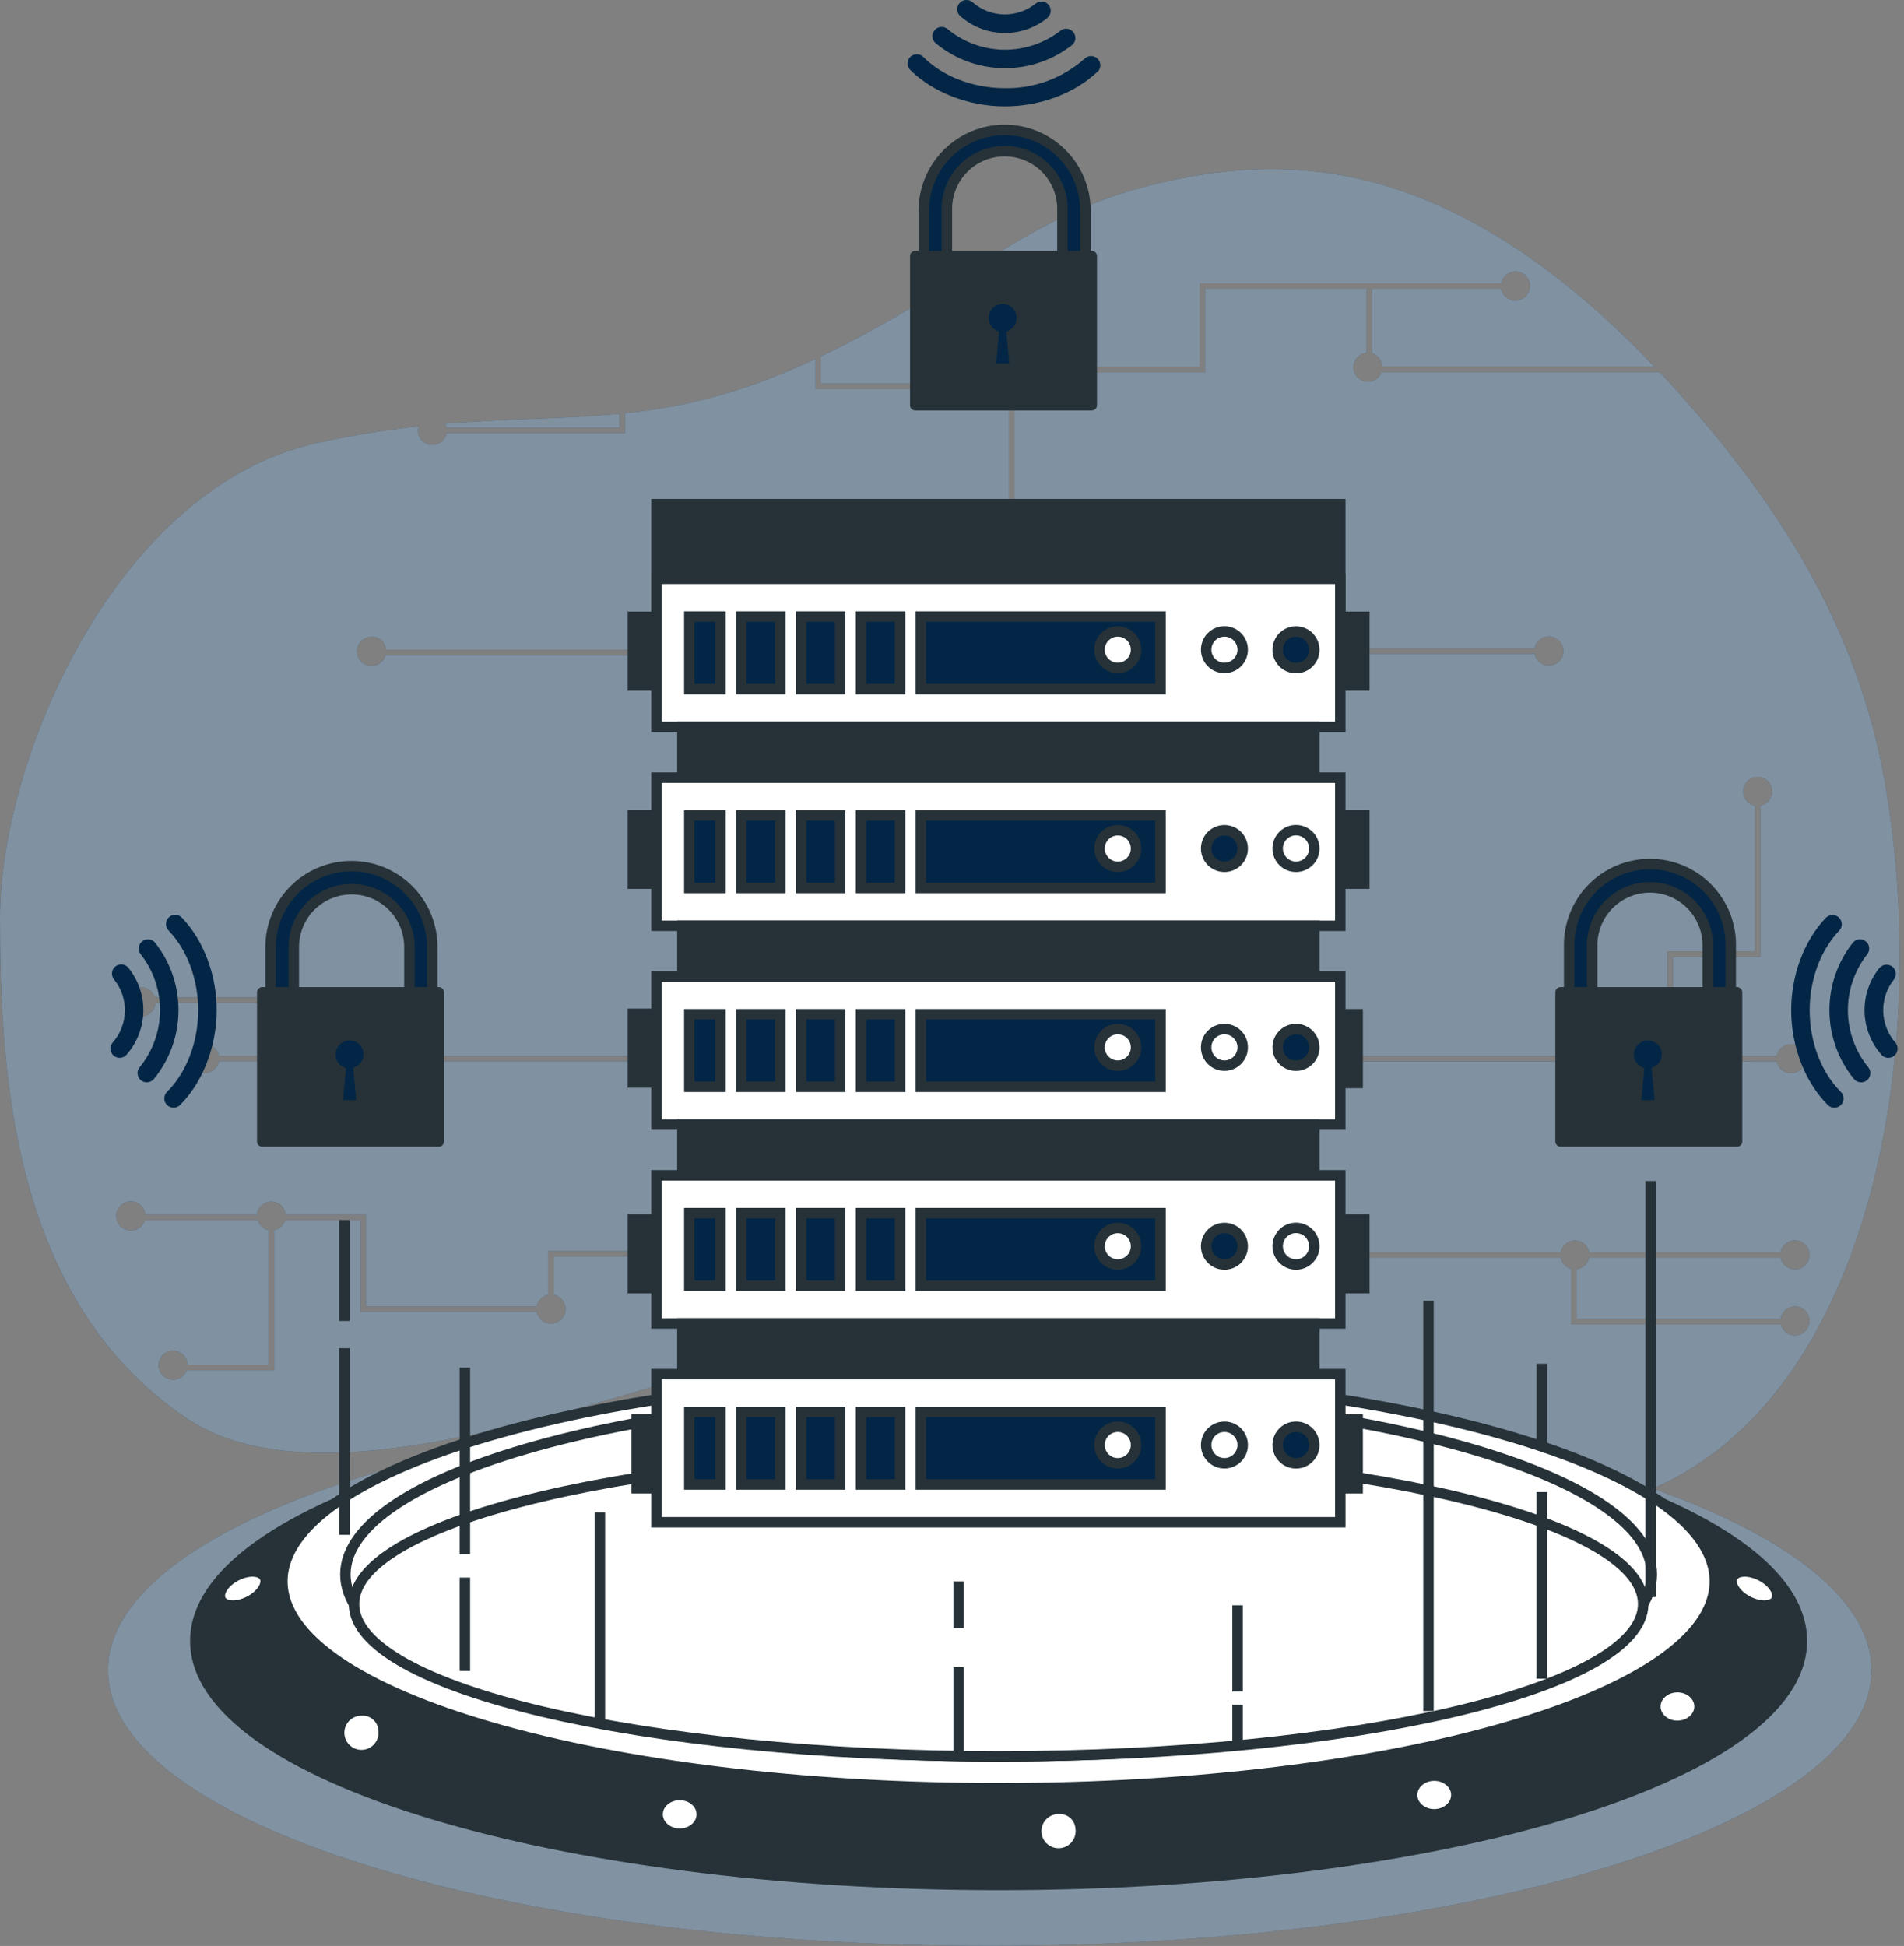 <svg width="182" height="186" viewBox="0 0 182 186" fill="none" xmlns="http://www.w3.org/2000/svg">
<rect x="0" y="0" width="182" height="186" fill="#808080" stroke="none"/>
<path d="M42.696 40.887H59.221V39.549C53.941 40.072 48.765 39.977 42.56 40.505C42.624 40.625 42.67 40.754 42.696 40.887Z" fill="#032646"/>
<path d="M180.147 74.654C177.616 60.444 170.653 49.278 161.703 38.958C160.678 37.776 159.666 36.654 158.665 35.591H132.05C131.963 35.822 131.816 36.026 131.624 36.181C131.432 36.337 131.202 36.438 130.957 36.474C130.713 36.51 130.463 36.481 130.234 36.388C130.005 36.295 129.805 36.143 129.655 35.947C129.504 35.751 129.409 35.519 129.379 35.273C129.348 35.028 129.384 34.779 129.483 34.553C129.581 34.326 129.738 34.13 129.938 33.984C130.137 33.839 130.372 33.749 130.618 33.725V27.603H115.185V35.602H96.972V50.083H96.449V35.079H114.663V27.08H143.494C143.559 26.74 143.749 26.437 144.026 26.229C144.302 26.022 144.647 25.925 144.991 25.957C145.336 25.99 145.656 26.15 145.889 26.406C146.122 26.662 146.251 26.996 146.251 27.342C146.251 27.688 146.122 28.021 145.889 28.277C145.656 28.534 145.336 28.693 144.991 28.726C144.647 28.759 144.302 28.662 144.026 28.454C143.749 28.247 143.559 27.943 143.494 27.603H131.151V33.767C131.433 33.849 131.682 34.02 131.861 34.253C132.041 34.486 132.142 34.769 132.15 35.063H158.148C138.475 14.403 122.515 14.575 109.942 17.717C97.662 20.791 91.843 27.76 78.475 34.054V36.668H89.783V37.191H77.953V34.31C76.985 34.755 75.987 35.194 74.941 35.633C70.099 37.678 64.975 38.978 59.744 39.491V41.405H42.696C42.629 41.743 42.439 42.045 42.163 42.251C41.887 42.457 41.543 42.553 41.2 42.521C40.857 42.488 40.538 42.329 40.305 42.075C40.072 41.82 39.943 41.488 39.941 41.143C39.942 41.008 39.965 40.874 40.009 40.746C36.792 41.106 33.595 41.63 30.431 42.314C11.031 46.497 0 72.709 0 87.697C0 102.686 1.166 124.35 17.879 135.579C34.593 146.809 74.183 125.568 89.778 126.41C105.373 127.251 123.236 144.707 145.716 144.707C177.146 144.707 185.333 103.872 180.147 74.654ZM159.382 90.939H167.746V77.012C167.406 76.947 167.103 76.757 166.895 76.48C166.688 76.203 166.591 75.859 166.623 75.514C166.656 75.17 166.816 74.85 167.072 74.617C167.328 74.384 167.661 74.255 168.008 74.255C168.354 74.255 168.687 74.384 168.943 74.617C169.199 74.85 169.359 75.17 169.392 75.514C169.425 75.859 169.328 76.203 169.12 76.48C168.912 76.757 168.609 76.947 168.269 77.012V91.472H159.904V100.793H159.382V90.939ZM129.191 61.966H146.688C146.753 61.626 146.943 61.322 147.22 61.115C147.497 60.907 147.841 60.81 148.186 60.843C148.53 60.876 148.85 61.035 149.083 61.291C149.316 61.547 149.445 61.881 149.445 62.227C149.445 62.573 149.316 62.907 149.083 63.163C148.85 63.419 148.53 63.579 148.186 63.612C147.841 63.644 147.497 63.547 147.22 63.34C146.943 63.132 146.753 62.828 146.688 62.489H129.175L129.191 61.966ZM35.534 60.837C35.879 60.839 36.212 60.971 36.465 61.206C36.718 61.441 36.875 61.763 36.903 62.107H62.766V62.63H36.846C36.777 62.88 36.639 63.105 36.448 63.281C36.258 63.457 36.022 63.576 35.767 63.624C35.512 63.673 35.249 63.65 35.007 63.556C34.765 63.463 34.553 63.304 34.397 63.098C34.24 62.891 34.145 62.644 34.121 62.386C34.097 62.128 34.146 61.868 34.262 61.636C34.378 61.404 34.557 61.209 34.778 61.074C34.999 60.938 35.254 60.867 35.513 60.868L35.534 60.837ZM61.762 120.094H52.932V123.754C53.18 123.801 53.411 123.915 53.6 124.084C53.788 124.252 53.927 124.469 54.001 124.711C54.076 124.952 54.083 125.21 54.022 125.455C53.961 125.7 53.834 125.924 53.656 126.103C53.477 126.282 53.253 126.409 53.007 126.47C52.762 126.531 52.505 126.523 52.263 126.449C52.021 126.375 51.805 126.236 51.636 126.047C51.467 125.859 51.353 125.628 51.306 125.38H34.452V116.613H27.263C27.194 116.855 27.06 117.074 26.876 117.246C26.692 117.418 26.464 117.537 26.218 117.59V130.979H17.853C17.731 131.302 17.493 131.569 17.185 131.726C16.878 131.884 16.522 131.921 16.189 131.831C15.855 131.741 15.567 131.529 15.38 131.238C15.194 130.947 15.123 130.596 15.181 130.255C15.239 129.915 15.422 129.608 15.694 129.394C15.966 129.181 16.308 129.077 16.652 129.102C16.997 129.127 17.32 129.279 17.559 129.53C17.797 129.78 17.934 130.11 17.942 130.456H25.684V117.59C25.438 117.537 25.21 117.418 25.026 117.246C24.842 117.074 24.708 116.855 24.639 116.613H13.849C13.753 116.947 13.536 117.233 13.241 117.416C12.945 117.598 12.592 117.664 12.251 117.6C11.909 117.537 11.604 117.348 11.394 117.071C11.184 116.794 11.085 116.449 11.117 116.103C11.148 115.757 11.307 115.435 11.562 115.2C11.818 114.965 12.153 114.834 12.5 114.832C12.847 114.831 13.183 114.959 13.441 115.191C13.699 115.424 13.861 115.744 13.896 116.09H24.555C24.592 115.75 24.752 115.435 25.007 115.207C25.261 114.978 25.591 114.852 25.933 114.852C26.275 114.852 26.605 114.978 26.859 115.207C27.113 115.435 27.274 115.75 27.31 116.09H34.974V124.867H51.306C51.359 124.594 51.492 124.343 51.688 124.147C51.885 123.95 52.136 123.817 52.409 123.764V119.582H61.741L61.762 120.094ZM28.272 101.436C28.21 101.752 28.04 102.037 27.791 102.242C27.542 102.446 27.23 102.558 26.908 102.558C26.585 102.558 26.273 102.446 26.024 102.242C25.776 102.037 25.605 101.752 25.543 101.436H20.932C20.867 101.776 20.678 102.079 20.401 102.287C20.124 102.495 19.78 102.592 19.435 102.559C19.091 102.526 18.771 102.366 18.538 102.11C18.305 101.854 18.176 101.521 18.176 101.175C18.176 100.829 18.305 100.495 18.538 100.239C18.771 99.983 19.091 99.823 19.435 99.79C19.78 99.758 20.124 99.855 20.401 100.062C20.678 100.27 20.867 100.573 20.932 100.913H25.543C25.604 100.598 25.771 100.314 26.017 100.108C26.262 99.903 26.572 99.788 26.892 99.784V95.847H14.868C14.847 96.194 14.697 96.52 14.449 96.763C14.2 97.005 13.87 97.146 13.523 97.158C13.175 97.17 12.836 97.052 12.572 96.827C12.307 96.603 12.135 96.287 12.091 95.943C12.046 95.598 12.131 95.25 12.33 94.965C12.528 94.68 12.826 94.479 13.164 94.402C13.503 94.325 13.858 94.376 14.161 94.547C14.463 94.718 14.691 94.995 14.8 95.325H27.42V99.883C27.639 99.972 27.832 100.114 27.982 100.297C28.132 100.48 28.233 100.697 28.277 100.929H169.832C169.897 100.589 170.087 100.286 170.363 100.078C170.64 99.87 170.985 99.773 171.329 99.806C171.674 99.839 171.994 99.999 172.227 100.255C172.46 100.511 172.589 100.844 172.589 101.19C172.589 101.536 172.46 101.87 172.227 102.126C171.994 102.382 171.674 102.542 171.329 102.575C170.985 102.607 170.64 102.51 170.363 102.303C170.087 102.095 169.897 101.792 169.832 101.452L28.272 101.436ZM170.214 126.065C170.262 125.723 170.435 125.412 170.701 125.192C170.966 124.972 171.304 124.858 171.648 124.874C171.992 124.89 172.318 125.033 172.563 125.276C172.807 125.519 172.952 125.845 172.969 126.189C172.986 126.533 172.875 126.871 172.656 127.138C172.437 127.404 172.127 127.579 171.786 127.629C171.445 127.679 171.097 127.6 170.811 127.407C170.526 127.214 170.322 126.922 170.24 126.587H150.181V121.276C149.931 121.209 149.705 121.073 149.529 120.883C149.353 120.694 149.235 120.458 149.187 120.204H126.901V119.681H149.187C149.249 119.365 149.42 119.08 149.668 118.876C149.917 118.671 150.23 118.559 150.552 118.559C150.874 118.559 151.186 118.671 151.435 118.876C151.684 119.08 151.854 119.365 151.916 119.681H170.214C170.279 119.341 170.468 119.038 170.745 118.83C171.022 118.623 171.366 118.526 171.711 118.558C172.055 118.591 172.375 118.751 172.608 119.007C172.841 119.263 172.97 119.597 172.97 119.943C172.97 120.289 172.841 120.622 172.608 120.878C172.375 121.134 172.055 121.294 171.711 121.327C171.366 121.36 171.022 121.263 170.745 121.055C170.468 120.847 170.279 120.544 170.214 120.204H151.916C151.859 120.495 151.71 120.759 151.492 120.96C151.274 121.16 150.998 121.285 150.703 121.318V126.065H170.214Z" fill="#032646"/>
<g opacity="0.7">
<path opacity="0.7" d="M42.696 40.887H59.221V39.549C53.941 40.072 48.765 39.977 42.56 40.505C42.624 40.625 42.67 40.754 42.696 40.887Z" fill="white"/>
<path opacity="0.7" d="M180.147 74.654C177.616 60.444 170.653 49.278 161.703 38.958C160.678 37.776 159.666 36.654 158.665 35.591H132.05C131.963 35.822 131.816 36.026 131.624 36.181C131.432 36.337 131.202 36.438 130.957 36.474C130.713 36.51 130.463 36.481 130.234 36.388C130.005 36.295 129.805 36.143 129.655 35.947C129.504 35.751 129.409 35.519 129.379 35.273C129.348 35.028 129.384 34.779 129.483 34.553C129.581 34.326 129.738 34.13 129.938 33.984C130.137 33.839 130.372 33.749 130.618 33.725V27.603H115.185V35.602H96.972V50.083H96.449V35.079H114.663V27.08H143.494C143.559 26.74 143.749 26.437 144.026 26.229C144.302 26.022 144.647 25.925 144.991 25.957C145.336 25.99 145.656 26.15 145.889 26.406C146.122 26.662 146.251 26.996 146.251 27.342C146.251 27.688 146.122 28.021 145.889 28.277C145.656 28.534 145.336 28.693 144.991 28.726C144.647 28.759 144.302 28.662 144.026 28.454C143.749 28.247 143.559 27.943 143.494 27.603H131.151V33.767C131.433 33.849 131.682 34.02 131.861 34.253C132.041 34.486 132.142 34.769 132.15 35.063H158.148C138.475 14.403 122.515 14.575 109.942 17.717C97.662 20.791 91.843 27.76 78.475 34.054V36.668H89.783V37.191H77.953V34.31C76.985 34.755 75.987 35.194 74.941 35.633C70.099 37.678 64.975 38.978 59.744 39.491V41.405H42.696C42.629 41.743 42.439 42.045 42.163 42.251C41.887 42.457 41.543 42.553 41.2 42.521C40.857 42.488 40.538 42.329 40.305 42.075C40.072 41.82 39.943 41.488 39.941 41.143C39.942 41.008 39.965 40.874 40.009 40.746C36.792 41.106 33.595 41.63 30.431 42.314C11.031 46.497 0 72.709 0 87.697C0 102.686 1.166 124.35 17.879 135.579C34.593 146.809 74.183 125.568 89.778 126.41C105.373 127.251 123.236 144.707 145.716 144.707C177.146 144.707 185.333 103.872 180.147 74.654ZM159.382 90.939H167.746V77.012C167.406 76.947 167.103 76.757 166.895 76.48C166.688 76.203 166.591 75.859 166.623 75.514C166.656 75.17 166.816 74.85 167.072 74.617C167.328 74.384 167.661 74.255 168.008 74.255C168.354 74.255 168.687 74.384 168.943 74.617C169.199 74.85 169.359 75.17 169.392 75.514C169.425 75.859 169.328 76.203 169.12 76.48C168.912 76.757 168.609 76.947 168.269 77.012V91.472H159.904V100.793H159.382V90.939ZM129.191 61.966H146.688C146.753 61.626 146.943 61.322 147.22 61.115C147.497 60.907 147.841 60.81 148.186 60.843C148.53 60.876 148.85 61.035 149.083 61.291C149.316 61.547 149.445 61.881 149.445 62.227C149.445 62.573 149.316 62.907 149.083 63.163C148.85 63.419 148.53 63.579 148.186 63.612C147.841 63.644 147.497 63.547 147.22 63.34C146.943 63.132 146.753 62.828 146.688 62.489H129.175L129.191 61.966ZM35.534 60.837C35.879 60.839 36.212 60.971 36.465 61.206C36.718 61.441 36.875 61.763 36.903 62.107H62.766V62.63H36.846C36.777 62.88 36.639 63.105 36.448 63.281C36.258 63.457 36.022 63.576 35.767 63.624C35.512 63.673 35.249 63.65 35.007 63.556C34.765 63.463 34.553 63.304 34.397 63.098C34.24 62.891 34.145 62.644 34.121 62.386C34.097 62.128 34.146 61.868 34.262 61.636C34.378 61.404 34.557 61.209 34.778 61.074C34.999 60.938 35.254 60.867 35.513 60.868L35.534 60.837ZM61.762 120.094H52.932V123.754C53.18 123.801 53.411 123.915 53.6 124.084C53.788 124.252 53.927 124.469 54.001 124.711C54.076 124.952 54.083 125.21 54.022 125.455C53.961 125.7 53.834 125.924 53.656 126.103C53.477 126.282 53.253 126.409 53.007 126.47C52.762 126.531 52.505 126.523 52.263 126.449C52.021 126.375 51.805 126.236 51.636 126.047C51.467 125.859 51.353 125.628 51.306 125.38H34.452V116.613H27.263C27.194 116.855 27.06 117.074 26.876 117.246C26.692 117.418 26.464 117.537 26.218 117.59V130.979H17.853C17.731 131.302 17.493 131.569 17.185 131.726C16.878 131.884 16.522 131.921 16.189 131.831C15.855 131.741 15.567 131.529 15.38 131.238C15.194 130.947 15.123 130.596 15.181 130.255C15.239 129.915 15.422 129.608 15.694 129.394C15.966 129.181 16.308 129.077 16.652 129.102C16.997 129.127 17.32 129.279 17.559 129.53C17.797 129.78 17.934 130.11 17.942 130.456H25.684V117.59C25.438 117.537 25.21 117.418 25.026 117.246C24.842 117.074 24.708 116.855 24.639 116.613H13.849C13.753 116.947 13.536 117.233 13.241 117.416C12.945 117.598 12.592 117.664 12.251 117.6C11.909 117.537 11.604 117.348 11.394 117.071C11.184 116.794 11.085 116.449 11.117 116.103C11.148 115.757 11.307 115.435 11.562 115.2C11.818 114.965 12.153 114.834 12.5 114.832C12.847 114.831 13.183 114.959 13.441 115.191C13.699 115.424 13.861 115.744 13.896 116.09H24.555C24.592 115.75 24.752 115.435 25.007 115.207C25.261 114.978 25.591 114.852 25.933 114.852C26.275 114.852 26.605 114.978 26.859 115.207C27.113 115.435 27.274 115.75 27.31 116.09H34.974V124.867H51.306C51.359 124.594 51.492 124.343 51.688 124.147C51.885 123.95 52.136 123.817 52.409 123.764V119.582H61.741L61.762 120.094ZM28.272 101.436C28.21 101.752 28.04 102.037 27.791 102.242C27.542 102.446 27.23 102.558 26.908 102.558C26.585 102.558 26.273 102.446 26.024 102.242C25.776 102.037 25.605 101.752 25.543 101.436H20.932C20.867 101.776 20.678 102.079 20.401 102.287C20.124 102.495 19.78 102.592 19.435 102.559C19.091 102.526 18.771 102.366 18.538 102.11C18.305 101.854 18.176 101.521 18.176 101.175C18.176 100.829 18.305 100.495 18.538 100.239C18.771 99.983 19.091 99.823 19.435 99.79C19.78 99.758 20.124 99.855 20.401 100.062C20.678 100.27 20.867 100.573 20.932 100.913H25.543C25.604 100.598 25.771 100.314 26.017 100.108C26.262 99.903 26.572 99.788 26.892 99.784V95.847H14.868C14.847 96.194 14.697 96.52 14.449 96.763C14.2 97.005 13.87 97.146 13.523 97.158C13.175 97.17 12.836 97.052 12.572 96.827C12.307 96.603 12.135 96.287 12.091 95.943C12.046 95.598 12.131 95.25 12.33 94.965C12.528 94.68 12.826 94.479 13.164 94.402C13.503 94.325 13.858 94.376 14.161 94.547C14.463 94.718 14.691 94.995 14.8 95.325H27.42V99.883C27.639 99.972 27.832 100.114 27.982 100.297C28.132 100.48 28.233 100.697 28.277 100.929H169.832C169.897 100.589 170.087 100.286 170.363 100.078C170.64 99.87 170.985 99.773 171.329 99.806C171.674 99.839 171.994 99.999 172.227 100.255C172.46 100.511 172.589 100.844 172.589 101.19C172.589 101.536 172.46 101.87 172.227 102.126C171.994 102.382 171.674 102.542 171.329 102.575C170.985 102.607 170.64 102.51 170.363 102.303C170.087 102.095 169.897 101.792 169.832 101.452L28.272 101.436ZM170.214 126.065C170.262 125.723 170.435 125.412 170.701 125.192C170.966 124.972 171.304 124.858 171.648 124.874C171.992 124.89 172.318 125.033 172.563 125.276C172.807 125.519 172.952 125.845 172.969 126.189C172.986 126.533 172.875 126.871 172.656 127.138C172.437 127.404 172.127 127.579 171.786 127.629C171.445 127.679 171.097 127.6 170.811 127.407C170.526 127.214 170.322 126.922 170.24 126.587H150.181V121.276C149.931 121.209 149.705 121.073 149.529 120.883C149.353 120.694 149.235 120.458 149.187 120.204H126.901V119.681H149.187C149.249 119.365 149.42 119.08 149.668 118.876C149.917 118.671 150.23 118.559 150.552 118.559C150.874 118.559 151.186 118.671 151.435 118.876C151.684 119.08 151.854 119.365 151.916 119.681H170.214C170.279 119.341 170.468 119.038 170.745 118.83C171.022 118.623 171.366 118.526 171.711 118.558C172.055 118.591 172.375 118.751 172.608 119.007C172.841 119.263 172.97 119.597 172.97 119.943C172.97 120.289 172.841 120.622 172.608 120.878C172.375 121.134 172.055 121.294 171.711 121.327C171.366 121.36 171.022 121.263 170.745 121.055C170.468 120.847 170.279 120.544 170.214 120.204H151.916C151.859 120.495 151.71 120.759 151.492 120.96C151.274 121.16 150.998 121.285 150.703 121.318V126.065H170.214Z" fill="white"/>
</g>
<path d="M102.658 27.483H89.406C89.114 27.483 88.834 27.368 88.628 27.162C88.421 26.956 88.304 26.677 88.303 26.385V20.143C88.303 18.094 89.117 16.129 90.566 14.68C92.015 13.231 93.98 12.416 96.029 12.416C98.079 12.416 100.044 13.231 101.493 14.68C102.942 16.129 103.756 18.094 103.756 20.143V26.385C103.756 26.677 103.641 26.956 103.435 27.162C103.229 27.367 102.95 27.483 102.658 27.483ZM90.509 25.282H101.555V20.143C101.578 19.404 101.452 18.667 101.185 17.977C100.917 17.287 100.514 16.658 99.999 16.127C99.484 15.595 98.867 15.173 98.186 14.884C97.504 14.596 96.772 14.447 96.032 14.447C95.292 14.447 94.56 14.596 93.878 14.884C93.197 15.173 92.58 15.595 92.065 16.127C91.55 16.658 91.147 17.287 90.879 17.977C90.612 18.667 90.486 19.404 90.509 20.143V25.282Z" fill="#032646" stroke="#263238" stroke-linecap="round" stroke-linejoin="round"/>
<path d="M104.359 24.477H87.488V38.733H104.359V24.477Z" fill="#263238" stroke="#263238" stroke-linecap="round" stroke-linejoin="round"/>
<path d="M97.677 30.395C97.679 30.069 97.594 29.749 97.43 29.466C97.267 29.184 97.032 28.951 96.749 28.789C96.466 28.628 96.145 28.544 95.819 28.547C95.494 28.551 95.174 28.64 94.894 28.807C94.615 28.974 94.384 29.212 94.227 29.498C94.069 29.783 93.99 30.105 93.998 30.431C94.005 30.756 94.099 31.074 94.27 31.352C94.441 31.629 94.682 31.857 94.969 32.01L94.661 35.252H97.024L96.716 32.01C97.007 31.853 97.25 31.62 97.42 31.336C97.589 31.051 97.678 30.726 97.677 30.395Z" fill="#032646" stroke="#263238" stroke-miterlimit="10"/>
<path d="M164.342 97.855H151.09C150.945 97.855 150.802 97.826 150.668 97.771C150.535 97.716 150.414 97.634 150.312 97.532C150.21 97.429 150.129 97.308 150.074 97.174C150.019 97.04 149.991 96.897 149.992 96.752V90.515C149.965 89.484 150.145 88.458 150.521 87.497C150.897 86.537 151.462 85.661 152.182 84.922C152.902 84.183 153.762 83.596 154.713 83.195C155.663 82.794 156.684 82.587 157.716 82.587C158.748 82.587 159.769 82.794 160.719 83.195C161.67 83.596 162.53 84.183 163.25 84.922C163.97 85.661 164.535 86.537 164.911 87.497C165.287 88.458 165.467 89.484 165.44 90.515V96.752C165.441 96.897 165.413 97.04 165.358 97.174C165.303 97.308 165.223 97.429 165.12 97.532C165.018 97.634 164.897 97.716 164.764 97.771C164.63 97.826 164.487 97.855 164.342 97.855ZM152.193 95.654H163.239V90.515C163.262 89.775 163.136 89.039 162.869 88.349C162.601 87.659 162.198 87.03 161.683 86.498C161.168 85.967 160.551 85.545 159.87 85.256C159.188 84.968 158.456 84.819 157.716 84.819C156.976 84.819 156.244 84.968 155.562 85.256C154.881 85.545 154.264 85.967 153.749 86.498C153.234 87.03 152.831 87.659 152.563 88.349C152.296 89.039 152.17 89.775 152.193 90.515V95.654Z" fill="#032646" stroke="#263238" stroke-linecap="round" stroke-linejoin="round"/>
<path d="M166.042 94.849H149.172V109.105H166.042V94.849Z" fill="#263238" stroke="#263238" stroke-linecap="round" stroke-linejoin="round"/>
<path d="M159.36 100.793C159.361 100.467 159.276 100.147 159.113 99.865C158.95 99.583 158.715 99.349 158.432 99.188C158.149 99.026 157.828 98.943 157.502 98.946C157.176 98.949 156.857 99.039 156.577 99.206C156.297 99.373 156.067 99.611 155.909 99.896C155.752 100.181 155.673 100.503 155.68 100.829C155.688 101.155 155.782 101.473 155.953 101.75C156.123 102.028 156.365 102.255 156.652 102.409L156.344 105.645H158.712L158.398 102.362C158.682 102.208 158.921 101.982 159.09 101.707C159.259 101.431 159.352 101.116 159.36 100.793Z" fill="#032646" stroke="#263238" stroke-miterlimit="10"/>
<path d="M40.233 97.855H26.97C26.825 97.856 26.681 97.828 26.547 97.773C26.413 97.718 26.291 97.636 26.189 97.534C26.086 97.431 26.005 97.309 25.95 97.175C25.895 97.041 25.866 96.897 25.867 96.752V90.515C25.867 88.466 26.681 86.501 28.13 85.052C29.579 83.603 31.545 82.789 33.594 82.789C35.643 82.789 37.609 83.603 39.058 85.052C40.507 86.501 41.321 88.466 41.321 90.515V96.752C41.322 97.042 41.209 97.322 41.005 97.528C40.801 97.735 40.524 97.853 40.233 97.855ZM28.084 95.654H39.136V90.515C39.136 89.05 38.553 87.644 37.517 86.608C36.481 85.572 35.075 84.99 33.61 84.99C32.144 84.99 30.739 85.572 29.702 86.608C28.666 87.644 28.084 89.05 28.084 90.515V95.654Z" fill="#032646" stroke="#263238" stroke-linecap="round" stroke-linejoin="round"/>
<path d="M41.938 94.849H25.067V109.105H41.938V94.849Z" fill="#263238" stroke="#263238" stroke-linecap="round" stroke-linejoin="round"/>
<path d="M35.257 100.793C35.257 100.468 35.172 100.148 35.009 99.866C34.846 99.585 34.611 99.352 34.328 99.19C34.045 99.029 33.724 98.946 33.399 98.949C33.074 98.952 32.755 99.041 32.475 99.208C32.195 99.374 31.965 99.612 31.807 99.897C31.649 100.181 31.57 100.503 31.577 100.828C31.584 101.154 31.677 101.471 31.846 101.749C32.016 102.027 32.257 102.254 32.543 102.409L32.235 105.645H34.598L34.289 102.362C34.575 102.209 34.815 101.984 34.985 101.708C35.155 101.433 35.248 101.117 35.257 100.793Z" fill="#032646" stroke="#263238" stroke-miterlimit="10"/>
<path d="M174.532 87.724C172.44 89.909 171.196 93.255 171.217 96.658C171.238 100.062 172.55 103.454 174.72 105.619C174.885 105.784 175.11 105.878 175.344 105.878C175.579 105.878 175.803 105.784 175.969 105.619C176.052 105.537 176.117 105.439 176.161 105.331C176.205 105.224 176.227 105.108 176.225 104.991C176.224 104.759 176.132 104.536 175.969 104.369C174.119 102.534 173.005 99.664 172.984 96.653C172.963 93.642 174.03 90.814 175.807 88.952C175.887 88.869 175.95 88.77 175.993 88.662C176.035 88.554 176.055 88.438 176.053 88.322C176.05 88.206 176.025 88.092 175.978 87.986C175.932 87.879 175.865 87.783 175.781 87.703C175.697 87.623 175.598 87.56 175.49 87.517C175.382 87.475 175.267 87.455 175.151 87.457C175.035 87.46 174.92 87.485 174.814 87.531C174.708 87.578 174.612 87.645 174.532 87.729V87.724Z" fill="#032646"/>
<path d="M177.11 90.102C175.639 91.964 174.85 94.273 174.872 96.645C174.893 99.017 175.725 101.311 177.23 103.146C177.383 103.323 177.601 103.433 177.835 103.45C178.069 103.468 178.301 103.392 178.479 103.24C178.576 103.156 178.654 103.051 178.706 102.934C178.759 102.816 178.785 102.689 178.782 102.56C178.783 102.353 178.709 102.152 178.573 101.996C177.339 100.477 176.657 98.585 176.639 96.628C176.621 94.672 177.268 92.767 178.474 91.226C178.623 91.045 178.694 90.812 178.672 90.579C178.649 90.346 178.535 90.131 178.354 89.982C178.173 89.833 177.94 89.762 177.707 89.784C177.473 89.807 177.259 89.921 177.11 90.102Z" fill="#032646"/>
<path d="M179.655 92.512C178.704 93.69 178.199 95.166 178.229 96.68C178.258 98.193 178.821 99.648 179.817 100.788C179.933 100.93 180.091 101.033 180.268 101.082C180.445 101.13 180.633 101.123 180.806 101.059C180.979 100.996 181.127 100.88 181.231 100.729C181.335 100.577 181.389 100.397 181.385 100.213C181.386 100.007 181.311 99.808 181.176 99.653C180.447 98.82 180.035 97.756 180.013 96.648C179.991 95.541 180.36 94.461 181.056 93.6C181.188 93.414 181.243 93.185 181.211 92.96C181.178 92.735 181.06 92.531 180.881 92.391C180.701 92.251 180.475 92.185 180.249 92.207C180.022 92.23 179.813 92.339 179.665 92.512H179.655Z" fill="#032646"/>
<path d="M17.398 87.723C19.489 89.909 20.738 93.254 20.712 96.658C20.686 100.061 19.379 103.454 17.21 105.618C17.127 105.7 17.03 105.765 16.922 105.809C16.815 105.853 16.7 105.875 16.584 105.874C16.468 105.874 16.353 105.851 16.246 105.806C16.139 105.761 16.042 105.695 15.96 105.613C15.879 105.531 15.814 105.433 15.77 105.326C15.726 105.218 15.704 105.103 15.704 104.987C15.705 104.871 15.728 104.756 15.773 104.649C15.818 104.542 15.883 104.445 15.966 104.364C17.811 102.529 18.924 99.659 18.945 96.647C18.966 93.636 17.9 90.808 16.122 88.947C15.958 88.78 15.866 88.556 15.866 88.322C15.866 88.088 15.958 87.864 16.122 87.697C16.206 87.612 16.306 87.545 16.417 87.5C16.528 87.455 16.646 87.433 16.766 87.436C16.885 87.438 17.003 87.465 17.111 87.514C17.22 87.564 17.318 87.635 17.398 87.723Z" fill="#032646"/>
<path d="M14.826 90.102C16.296 91.964 17.085 94.273 17.062 96.646C17.04 99.019 16.206 101.312 14.7 103.146C14.547 103.323 14.331 103.432 14.098 103.45C13.864 103.468 13.633 103.392 13.456 103.24C13.359 103.155 13.281 103.051 13.228 102.933C13.175 102.816 13.147 102.689 13.148 102.56C13.149 102.352 13.225 102.152 13.362 101.996C14.596 100.477 15.278 98.585 15.296 96.628C15.314 94.672 14.667 92.767 13.461 91.226C13.312 91.045 13.241 90.812 13.264 90.579C13.286 90.346 13.4 90.131 13.581 89.982C13.762 89.833 13.995 89.762 14.228 89.784C14.462 89.807 14.677 89.921 14.826 90.102Z" fill="#032646"/>
<path d="M12.28 92.513C13.229 93.692 13.733 95.169 13.702 96.683C13.672 98.198 13.109 99.653 12.113 100.793C12.039 100.883 11.947 100.957 11.845 101.011C11.742 101.065 11.629 101.098 11.513 101.108C11.398 101.118 11.281 101.105 11.17 101.07C11.06 101.035 10.957 100.978 10.868 100.903C10.769 100.819 10.69 100.714 10.635 100.596C10.581 100.477 10.554 100.348 10.555 100.218C10.556 100.013 10.63 99.815 10.764 99.659C11.5 98.829 11.916 97.764 11.94 96.655C11.963 95.546 11.59 94.465 10.889 93.605C10.817 93.514 10.764 93.41 10.733 93.298C10.701 93.186 10.693 93.069 10.707 92.954C10.721 92.839 10.758 92.728 10.815 92.627C10.872 92.526 10.949 92.437 11.041 92.366C11.225 92.223 11.459 92.158 11.69 92.185C11.922 92.213 12.134 92.33 12.28 92.513Z" fill="#032646"/>
<path d="M104.907 6.854C102.716 8.945 99.376 10.189 95.967 10.168C92.558 10.147 89.181 8.835 87.012 6.692C86.846 6.526 86.753 6.301 86.753 6.067C86.753 5.833 86.846 5.608 87.012 5.442C87.181 5.277 87.408 5.185 87.644 5.186C87.759 5.186 87.873 5.209 87.979 5.254C88.085 5.299 88.181 5.365 88.261 5.447C90.096 7.293 92.966 8.406 95.978 8.427C98.811 8.495 101.564 7.487 103.683 5.604C103.852 5.442 104.079 5.354 104.313 5.359C104.548 5.363 104.771 5.461 104.933 5.63C105.095 5.8 105.183 6.026 105.178 6.261C105.174 6.495 105.076 6.718 104.907 6.88V6.854Z" fill="#032646"/>
<path d="M102.513 4.277C100.652 5.75 98.343 6.541 95.97 6.519C93.597 6.497 91.302 5.663 89.469 4.156C89.374 4.083 89.295 3.991 89.237 3.886C89.179 3.782 89.143 3.666 89.13 3.547C89.118 3.427 89.131 3.307 89.166 3.193C89.203 3.078 89.261 2.972 89.339 2.881C89.418 2.79 89.513 2.716 89.621 2.664C89.729 2.611 89.846 2.581 89.966 2.575C90.085 2.569 90.205 2.587 90.317 2.629C90.43 2.671 90.533 2.735 90.619 2.818C92.138 4.052 94.03 4.734 95.987 4.752C97.943 4.77 99.848 4.123 101.389 2.917C101.571 2.785 101.796 2.726 102.019 2.754C102.243 2.782 102.447 2.895 102.59 3.068C102.734 3.241 102.806 3.463 102.791 3.688C102.777 3.912 102.677 4.123 102.513 4.277Z" fill="#032646"/>
<path d="M100.097 1.736C98.918 2.684 97.442 3.187 95.929 3.156C94.416 3.125 92.962 2.563 91.822 1.569C91.679 1.452 91.576 1.295 91.528 1.117C91.479 0.94 91.487 0.752 91.55 0.579C91.613 0.407 91.729 0.258 91.881 0.154C92.032 0.051 92.213 -0.003 92.397 0C92.604 -0.001 92.805 0.074 92.961 0.209C93.792 0.943 94.856 1.358 95.963 1.38C97.071 1.402 98.151 1.03 99.01 0.33C99.195 0.185 99.43 0.121 99.663 0.149C99.895 0.178 100.107 0.299 100.252 0.484C100.396 0.669 100.46 0.904 100.432 1.136C100.403 1.369 100.282 1.581 100.097 1.725V1.736Z" fill="#032646"/>
<path d="M94.608 185.991C141.154 185.991 178.887 174.195 178.887 159.643C178.887 145.091 141.154 133.294 94.608 133.294C48.063 133.294 10.33 145.091 10.33 159.643C10.33 174.195 48.063 185.991 94.608 185.991Z" fill="#032646"/>
<path opacity="0.5" d="M94.608 185.991C141.154 185.991 178.887 174.195 178.887 159.643C178.887 145.091 141.154 133.294 94.608 133.294C48.063 133.294 10.33 145.091 10.33 159.643C10.33 174.195 48.063 185.991 94.608 185.991Z" fill="white"/>
<path d="M95.456 180.167C137.864 180.167 172.242 169.726 172.242 156.846C172.242 143.966 137.864 133.524 95.456 133.524C53.047 133.524 18.669 143.966 18.669 156.846C18.669 169.726 53.047 180.167 95.456 180.167Z" fill="#263238" stroke="#263238" stroke-miterlimit="10"/>
<path d="M95.455 170.925C133.267 170.925 163.919 162.07 163.919 151.148C163.919 140.225 133.267 131.371 95.455 131.371C57.644 131.371 26.991 140.225 26.991 151.148C26.991 162.07 57.644 170.925 95.455 170.925Z" fill="white" stroke="#263238" stroke-miterlimit="10"/>
<path d="M95.455 167.882C129.941 167.882 157.897 160.097 157.897 150.494C157.897 140.891 129.941 133.106 95.455 133.106C60.97 133.106 33.014 140.891 33.014 150.494C33.014 160.097 60.97 167.882 95.455 167.882Z" fill="white" stroke="#263238" stroke-miterlimit="10"/>
<path d="M95.455 167.877C129.485 167.877 157.071 161.358 157.071 153.317C157.071 145.276 129.485 138.758 95.455 138.758C61.426 138.758 33.84 145.276 33.84 153.317C33.84 161.358 61.426 167.877 95.455 167.877Z" fill="white" stroke="#263238" stroke-miterlimit="10"/>
<path d="M36.663 165.341C36.721 165.772 36.645 166.211 36.447 166.598C36.248 166.984 35.936 167.301 35.552 167.506C35.168 167.71 34.731 167.793 34.299 167.742C33.867 167.691 33.461 167.509 33.135 167.221C32.81 166.932 32.58 166.552 32.477 166.129C32.374 165.707 32.402 165.263 32.559 164.857C32.715 164.451 32.992 164.103 33.351 163.858C33.711 163.614 34.137 163.486 34.572 163.491C35.094 163.463 35.605 163.642 35.996 163.988C36.387 164.334 36.627 164.82 36.663 165.341Z" fill="white" stroke="#263238" stroke-miterlimit="10"/>
<path d="M64.971 175.269C66.138 175.269 67.084 174.441 67.084 173.419C67.084 172.396 66.138 171.568 64.971 171.568C63.805 171.568 62.859 172.396 62.859 173.419C62.859 174.441 63.805 175.269 64.971 175.269Z" fill="white" stroke="#263238" stroke-miterlimit="10"/>
<path d="M103.297 174.741C103.355 175.172 103.279 175.611 103.08 175.997C102.882 176.384 102.57 176.701 102.186 176.906C101.802 177.11 101.365 177.192 100.933 177.142C100.501 177.091 100.095 176.909 99.769 176.621C99.444 176.332 99.214 175.951 99.111 175.529C99.007 175.106 99.036 174.662 99.192 174.257C99.349 173.851 99.625 173.502 99.985 173.258C100.345 173.014 100.771 172.886 101.206 172.89C101.727 172.863 102.239 173.042 102.63 173.388C103.021 173.734 103.261 174.22 103.297 174.741Z" fill="white" stroke="#263238" stroke-miterlimit="10"/>
<path d="M137.095 173.418C138.262 173.418 139.208 172.59 139.208 171.567C139.208 170.545 138.262 169.717 137.095 169.717C135.929 169.717 134.983 170.545 134.983 171.567C134.983 172.59 135.929 173.418 137.095 173.418Z" fill="white" stroke="#263238" stroke-miterlimit="10"/>
<path d="M160.344 164.965C161.51 164.965 162.456 164.136 162.456 163.114C162.456 162.092 161.51 161.264 160.344 161.264C159.177 161.264 158.231 162.092 158.231 163.114C158.231 164.136 159.177 164.965 160.344 164.965Z" fill="white" stroke="#263238" stroke-miterlimit="10"/>
<path d="M169.806 152.93C169.456 153.6 168.237 153.652 167.077 153.051C165.916 152.45 165.263 151.414 165.613 150.745C165.963 150.076 167.181 150.024 168.342 150.625C169.503 151.226 170.156 152.261 169.806 152.93Z" fill="white" stroke="#263238" stroke-miterlimit="10"/>
<path d="M21.105 152.93C21.456 153.6 22.674 153.652 23.834 153.051C24.995 152.45 25.648 151.414 25.298 150.745C24.948 150.076 23.73 150.024 22.569 150.625C21.409 151.226 20.755 152.261 21.105 152.93Z" fill="white" stroke="#263238" stroke-miterlimit="10"/>
<path d="M32.915 146.704V128.867" stroke="#263238" stroke-miterlimit="10"/>
<path d="M44.437 159.711V150.792" stroke="#263238" stroke-miterlimit="10"/>
<path d="M44.437 148.56V130.723" stroke="#263238" stroke-miterlimit="10"/>
<path d="M147.379 160.453V142.616" stroke="#263238" stroke-miterlimit="10"/>
<path d="M136.546 163.548V124.324" stroke="#263238" stroke-miterlimit="10"/>
<path d="M91.634 167.516V159.34" stroke="#263238" stroke-miterlimit="10"/>
<path d="M57.344 164.552V144.556" stroke="#263238" stroke-miterlimit="10"/>
<path d="M118.296 166.988V162.947" stroke="#263238" stroke-miterlimit="10"/>
<path d="M118.296 161.687V153.438" stroke="#263238" stroke-miterlimit="10"/>
<path d="M91.634 155.623V151.164" stroke="#263238" stroke-miterlimit="10"/>
<path d="M147.379 138.527V130.351" stroke="#263238" stroke-miterlimit="10"/>
<path d="M157.787 152.648V112.885" stroke="#263238" stroke-miterlimit="10"/>
<path d="M32.915 126.263V116.612" stroke="#263238" stroke-miterlimit="10"/>
<path d="M129.776 96.945H127.293V103.512H129.776V96.945Z" fill="#263238" stroke="#263238" stroke-miterlimit="10"/>
<path d="M128.114 48.19H62.75V62.347H128.114V48.19Z" fill="#263238" stroke="#263238" stroke-miterlimit="10"/>
<path d="M129.776 135.684H127.293V142.25H129.776V135.684Z" fill="#263238" stroke="#263238" stroke-miterlimit="10"/>
<path d="M63.346 135.684H60.862V142.25H63.346V135.684Z" fill="#263238" stroke="#263238" stroke-miterlimit="10"/>
<path d="M62.985 58.955H60.502V65.521H62.985V58.955Z" fill="#263238" stroke="#263238" stroke-miterlimit="10"/>
<path d="M62.985 116.56H60.502V123.126H62.985V116.56Z" fill="#263238" stroke="#263238" stroke-miterlimit="10"/>
<path d="M62.985 96.903H60.502V103.47H62.985V96.903Z" fill="#263238" stroke="#263238" stroke-miterlimit="10"/>
<path d="M130.414 58.955H127.931V65.521H130.414V58.955Z" fill="#263238" stroke="#263238" stroke-miterlimit="10"/>
<path d="M130.414 116.56H127.931V123.126H130.414V116.56Z" fill="#263238" stroke="#263238" stroke-miterlimit="10"/>
<path d="M62.985 77.895H60.502V84.461H62.985V77.895Z" fill="#263238" stroke="#263238" stroke-miterlimit="10"/>
<path d="M130.414 77.895H127.931V84.461H130.414V77.895Z" fill="#263238" stroke="#263238" stroke-miterlimit="10"/>
<path d="M128.114 55.321H62.75V69.478H128.114V55.321Z" fill="white" stroke="#263238" stroke-miterlimit="10"/>
<path d="M80.31 58.934H76.577V65.866H80.31V58.934Z" fill="#032646" stroke="#263238" stroke-miterlimit="10"/>
<path d="M74.585 58.934H70.853V65.866H74.585V58.934Z" fill="#032646" stroke="#263238" stroke-miterlimit="10"/>
<path d="M68.866 58.934H65.892V65.866H68.866V58.934Z" fill="#032646" stroke="#263238" stroke-miterlimit="10"/>
<path d="M86.034 58.934H82.302V65.866H86.034V58.934Z" fill="#032646" stroke="#263238" stroke-miterlimit="10"/>
<path d="M110.935 58.934H88.022V65.866H110.935V58.934Z" fill="#032646" stroke="#263238" stroke-miterlimit="10"/>
<path d="M117.041 63.843C118.005 63.843 118.787 63.061 118.787 62.097C118.787 61.132 118.005 60.351 117.041 60.351C116.077 60.351 115.295 61.132 115.295 62.097C115.295 63.061 116.077 63.843 117.041 63.843Z" fill="white" stroke="#263238" stroke-miterlimit="10"/>
<path d="M125.631 62.107C125.631 61.76 125.528 61.421 125.335 61.133C125.142 60.845 124.869 60.621 124.548 60.488C124.228 60.356 123.876 60.322 123.536 60.389C123.196 60.458 122.884 60.625 122.639 60.87C122.394 61.116 122.228 61.428 122.161 61.768C122.094 62.108 122.129 62.461 122.263 62.781C122.396 63.101 122.621 63.374 122.91 63.566C123.199 63.757 123.538 63.859 123.884 63.858C124.348 63.857 124.792 63.672 125.119 63.343C125.447 63.015 125.631 62.57 125.631 62.107Z" fill="#032646" stroke="#263238" stroke-miterlimit="10"/>
<path d="M106.847 63.843C107.811 63.843 108.593 63.061 108.593 62.097C108.593 61.132 107.811 60.351 106.847 60.351C105.882 60.351 105.101 61.132 105.101 62.097C105.101 63.061 105.882 63.843 106.847 63.843Z" fill="white" stroke="#263238" stroke-miterlimit="10"/>
<path d="M125.63 69.478H65.228V74.324H125.63V69.478Z" fill="#263238" stroke="#263238" stroke-miterlimit="10"/>
<path d="M128.114 74.33H62.75V88.487H128.114V74.33Z" fill="white" stroke="#263238" stroke-miterlimit="10"/>
<path d="M74.585 77.942H70.853V84.874H74.585V77.942Z" fill="#032646" stroke="#263238" stroke-miterlimit="10"/>
<path d="M86.034 77.942H82.302V84.874H86.034V77.942Z" fill="#032646" stroke="#263238" stroke-miterlimit="10"/>
<path d="M80.31 77.942H76.577V84.874H80.31V77.942Z" fill="#032646" stroke="#263238" stroke-miterlimit="10"/>
<path d="M68.866 77.942H65.892V84.874H68.866V77.942Z" fill="#032646" stroke="#263238" stroke-miterlimit="10"/>
<path d="M110.935 77.942H88.022V84.874H110.935V77.942Z" fill="#032646" stroke="#263238" stroke-miterlimit="10"/>
<path d="M117.041 82.851C118.005 82.851 118.787 82.069 118.787 81.105C118.787 80.141 118.005 79.359 117.041 79.359C116.077 79.359 115.295 80.141 115.295 81.105C115.295 82.069 116.077 82.851 117.041 82.851Z" fill="#032646" stroke="#263238" stroke-miterlimit="10"/>
<path d="M125.631 81.105C125.632 80.758 125.53 80.419 125.338 80.13C125.146 79.841 124.872 79.616 124.552 79.483C124.232 79.35 123.879 79.315 123.539 79.382C123.199 79.449 122.886 79.616 122.641 79.862C122.396 80.107 122.229 80.419 122.161 80.76C122.094 81.1 122.129 81.452 122.262 81.773C122.395 82.093 122.621 82.366 122.91 82.558C123.198 82.75 123.538 82.852 123.884 82.851C124.348 82.851 124.792 82.667 125.119 82.34C125.447 82.012 125.631 81.568 125.631 81.105Z" fill="white" stroke="#263238" stroke-miterlimit="10"/>
<path d="M106.847 82.851C107.811 82.851 108.593 82.069 108.593 81.105C108.593 80.141 107.811 79.359 106.847 79.359C105.882 79.359 105.101 80.141 105.101 81.105C105.101 82.069 105.882 82.851 106.847 82.851Z" fill="white" stroke="#263238" stroke-miterlimit="10"/>
<path d="M125.63 88.487H65.228V93.333H125.63V88.487Z" fill="#263238" stroke="#263238" stroke-miterlimit="10"/>
<path d="M128.114 93.333H62.75V107.49H128.114V93.333Z" fill="white" stroke="#263238" stroke-miterlimit="10"/>
<path d="M80.31 96.945H76.577V103.877H80.31V96.945Z" fill="#032646" stroke="#263238" stroke-miterlimit="10"/>
<path d="M86.034 96.945H82.302V103.877H86.034V96.945Z" fill="#032646" stroke="#263238" stroke-miterlimit="10"/>
<path d="M74.585 96.945H70.853V103.877H74.585V96.945Z" fill="#032646" stroke="#263238" stroke-miterlimit="10"/>
<path d="M110.935 96.945H88.022V103.877H110.935V96.945Z" fill="#032646" stroke="#263238" stroke-miterlimit="10"/>
<path d="M68.866 96.945H65.892V103.877H68.866V96.945Z" fill="#032646" stroke="#263238" stroke-miterlimit="10"/>
<path d="M117.041 101.855C118.005 101.855 118.787 101.073 118.787 100.108C118.787 99.144 118.005 98.362 117.041 98.362C116.077 98.362 115.295 99.144 115.295 100.108C115.295 101.073 116.077 101.855 117.041 101.855Z" fill="white" stroke="#263238" stroke-miterlimit="10"/>
<path d="M125.631 100.108C125.631 99.762 125.528 99.423 125.335 99.135C125.142 98.847 124.869 98.622 124.548 98.49C124.228 98.357 123.876 98.323 123.536 98.391C123.196 98.459 122.884 98.626 122.639 98.872C122.394 99.117 122.228 99.43 122.161 99.77C122.094 100.11 122.129 100.462 122.263 100.782C122.396 101.102 122.621 101.375 122.91 101.567C123.199 101.759 123.538 101.861 123.884 101.86C124.348 101.858 124.792 101.673 125.119 101.345C125.447 101.016 125.631 100.572 125.631 100.108Z" fill="#032646" stroke="#263238" stroke-miterlimit="10"/>
<path d="M106.847 101.855C107.811 101.855 108.593 101.073 108.593 100.108C108.593 99.144 107.811 98.362 106.847 98.362C105.882 98.362 105.101 99.144 105.101 100.108C105.101 101.073 105.882 101.855 106.847 101.855Z" fill="white" stroke="#263238" stroke-miterlimit="10"/>
<path d="M125.63 107.49H65.228V112.336H125.63V107.49Z" fill="#263238" stroke="#263238" stroke-miterlimit="10"/>
<path d="M128.114 112.341H62.75V126.498H128.114V112.341Z" fill="white" stroke="#263238" stroke-miterlimit="10"/>
<path d="M86.034 115.954H82.302V122.886H86.034V115.954Z" fill="#032646" stroke="#263238" stroke-miterlimit="10"/>
<path d="M74.585 115.954H70.853V122.886H74.585V115.954Z" fill="#032646" stroke="#263238" stroke-miterlimit="10"/>
<path d="M80.31 115.954H76.577V122.886H80.31V115.954Z" fill="#032646" stroke="#263238" stroke-miterlimit="10"/>
<path d="M68.866 115.954H65.892V122.886H68.866V115.954Z" fill="#032646" stroke="#263238" stroke-miterlimit="10"/>
<path d="M110.935 115.954H88.022V122.886H110.935V115.954Z" fill="#032646" stroke="#263238" stroke-miterlimit="10"/>
<path d="M117.041 120.863C118.005 120.863 118.787 120.081 118.787 119.117C118.787 118.152 118.005 117.371 117.041 117.371C116.077 117.371 115.295 118.152 115.295 119.117C115.295 120.081 116.077 120.863 117.041 120.863Z" fill="#032646" stroke="#263238" stroke-miterlimit="10"/>
<path d="M125.631 119.117C125.632 118.77 125.53 118.431 125.338 118.142C125.146 117.853 124.872 117.628 124.552 117.495C124.232 117.361 123.879 117.326 123.539 117.394C123.199 117.461 122.886 117.628 122.641 117.873C122.396 118.119 122.229 118.431 122.161 118.771C122.094 119.112 122.129 119.464 122.262 119.784C122.395 120.105 122.621 120.378 122.91 120.57C123.198 120.762 123.538 120.864 123.884 120.863C124.348 120.863 124.792 120.679 125.119 120.352C125.447 120.024 125.631 119.58 125.631 119.117Z" fill="white" stroke="#263238" stroke-miterlimit="10"/>
<path d="M106.847 120.863C107.811 120.863 108.593 120.081 108.593 119.117C108.593 118.152 107.811 117.371 106.847 117.371C105.882 117.371 105.101 118.152 105.101 119.117C105.101 120.081 105.882 120.863 106.847 120.863Z" fill="white" stroke="#263238" stroke-miterlimit="10"/>
<path d="M125.63 126.499H65.228V131.345H125.63V126.499Z" fill="#263238" stroke="#263238" stroke-miterlimit="10"/>
<path d="M128.114 131.345H62.75V145.502H128.114V131.345Z" fill="white" stroke="#263238" stroke-miterlimit="10"/>
<path d="M74.585 134.957H70.853V141.889H74.585V134.957Z" fill="#032646" stroke="#263238" stroke-miterlimit="10"/>
<path d="M80.31 134.957H76.577V141.889H80.31V134.957Z" fill="#032646" stroke="#263238" stroke-miterlimit="10"/>
<path d="M86.034 134.957H82.302V141.889H86.034V134.957Z" fill="#032646" stroke="#263238" stroke-miterlimit="10"/>
<path d="M68.866 134.957H65.892V141.889H68.866V134.957Z" fill="#032646" stroke="#263238" stroke-miterlimit="10"/>
<path d="M110.935 134.957H88.022V141.889H110.935V134.957Z" fill="#032646" stroke="#263238" stroke-miterlimit="10"/>
<path d="M117.041 139.866C118.005 139.866 118.787 139.084 118.787 138.12C118.787 137.155 118.005 136.374 117.041 136.374C116.077 136.374 115.295 137.155 115.295 138.12C115.295 139.084 116.077 139.866 117.041 139.866Z" fill="white" stroke="#263238" stroke-miterlimit="10"/>
<path d="M125.631 138.12C125.631 137.773 125.528 137.435 125.335 137.146C125.142 136.858 124.869 136.634 124.548 136.501C124.228 136.369 123.876 136.335 123.536 136.403C123.196 136.471 122.884 136.638 122.639 136.883C122.394 137.129 122.228 137.441 122.161 137.782C122.094 138.122 122.129 138.474 122.263 138.794C122.396 139.114 122.621 139.387 122.91 139.579C123.199 139.771 123.538 139.872 123.884 139.871C124.348 139.87 124.792 139.685 125.119 139.357C125.447 139.028 125.631 138.584 125.631 138.12Z" fill="#032646" stroke="#263238" stroke-miterlimit="10"/>
<path d="M106.847 139.866C107.811 139.866 108.593 139.084 108.593 138.12C108.593 137.155 107.811 136.374 106.847 136.374C105.882 136.374 105.101 137.155 105.101 138.12C105.101 139.084 105.882 139.866 106.847 139.866Z" fill="white" stroke="#263238" stroke-miterlimit="10"/>
</svg>
